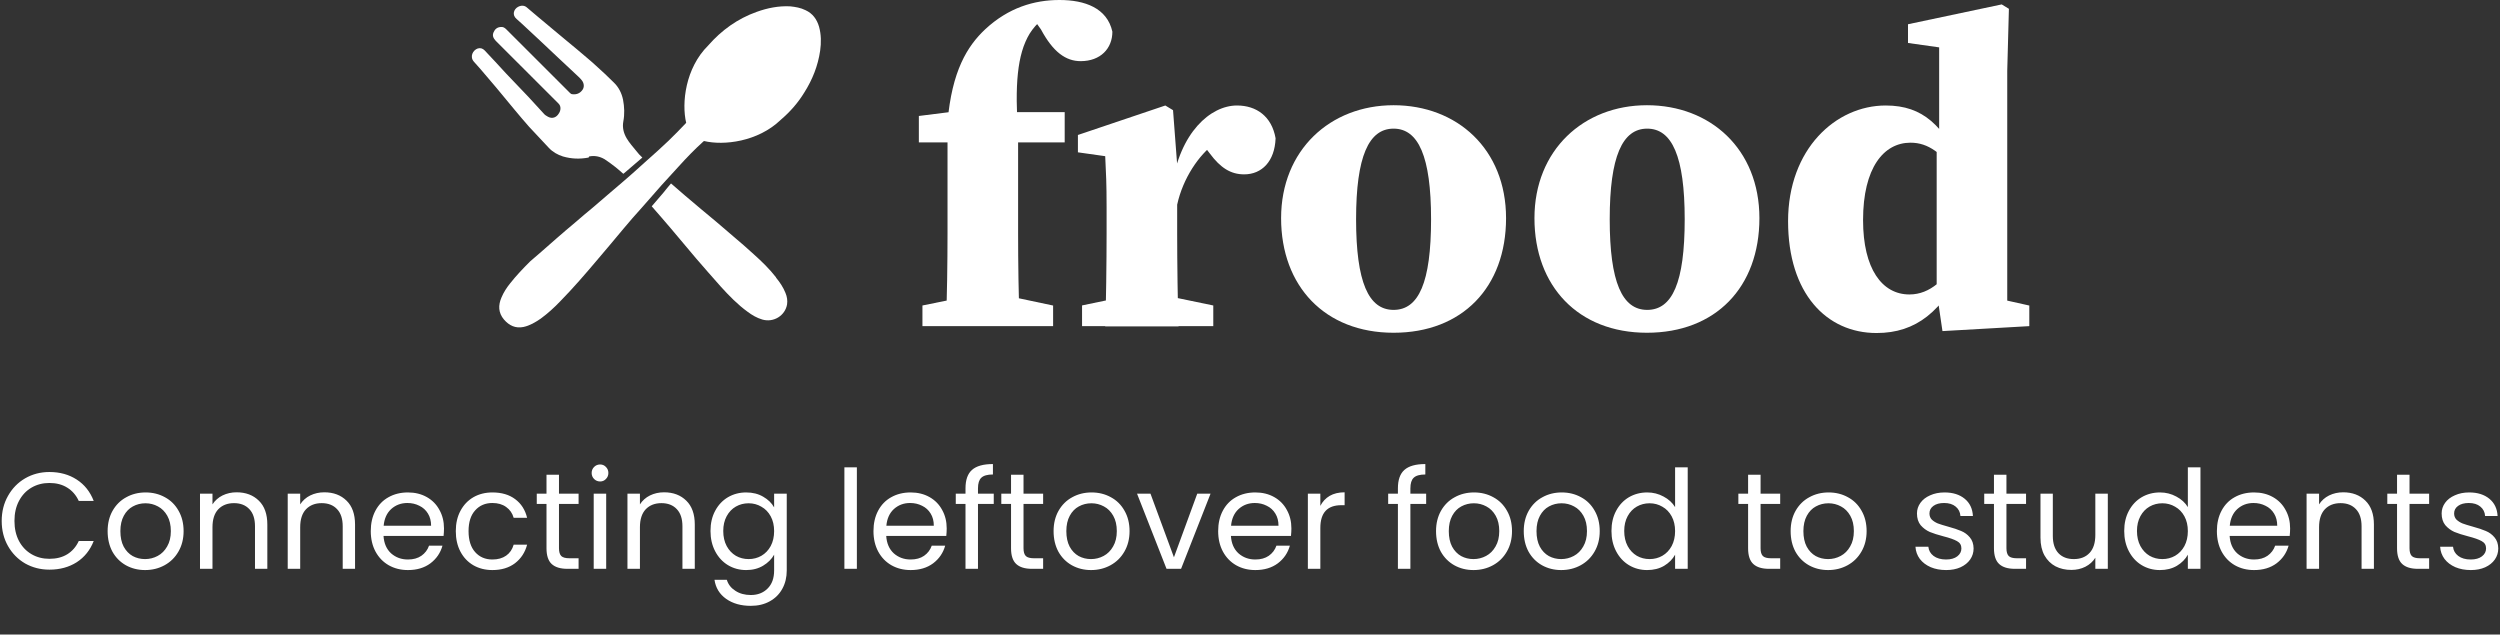 <svg width="524" height="133" viewBox="0 0 524 133" fill="none" xmlns="http://www.w3.org/2000/svg">
<rect x="0" y="0" width="524" height="133" fill="#333333" stroke="none"/>
<path d="M198.601 29.849H192.592V24.306L203.628 22.921L198.601 25.576C199.526 14.896 202.704 9.699 206.517 6.12C211.371 1.617 216.745 0 222.061 0C227.377 0 232.057 1.674 233.155 6.639C233.155 10.161 230.671 12.817 226.51 12.817C223.39 12.817 220.732 10.912 218.19 6.178L215.936 3.002L225.008 0.924L225.99 3.637C225.239 2.944 223.968 2.367 222.812 2.367C219.634 2.367 217.092 5.023 215.82 7.044C213.162 11.431 212.7 17.898 213.394 28.175V48.786C213.394 55.31 213.509 61.776 213.682 68.3H198.312C198.486 61.776 198.601 55.31 198.601 48.786V29.791V29.849ZM220.732 64.028V68.358H193.343V64.028L202.473 62.18H211.949L220.674 64.028H220.732ZM223.159 23.498V29.849H206.055V23.498H223.159Z" fill="white"/>
<path d="M231.942 43.417C231.942 38.336 231.826 36.431 231.653 32.736L225.932 31.927V28.29L244.25 22.112L245.868 23.094L246.734 34.525V48.901C246.734 54.675 246.85 64.201 247.023 68.416H231.653C231.826 64.259 231.942 54.675 231.942 48.901V43.417ZM226.741 64.028L235.64 62.18H245.405L254.304 64.028V68.358H226.799V64.028H226.741ZM239.916 36.604H246.908L245.636 39.144C247.254 27.77 253.726 22.112 259.273 22.112C263.318 22.112 266.554 24.364 267.363 28.983C267.189 33.833 264.474 36.546 260.776 36.546C257.944 36.546 255.806 35.16 253.611 32.216L250.895 28.694L254.651 30.022C251.299 32.447 247.948 37.354 246.734 42.897L239.916 42.204V36.604Z" fill="white"/>
<path d="M268.519 45.726C268.519 31.465 278.804 22.055 292.094 22.055C305.384 22.055 315.669 31.235 315.669 45.726C315.669 60.217 306.482 69.744 292.094 69.744C277.706 69.744 268.519 59.986 268.519 45.726ZM299.952 45.957C299.952 32.793 297.294 26.962 292.094 26.962C286.894 26.962 284.236 32.793 284.236 45.957C284.236 59.12 286.836 64.952 292.094 64.952C297.352 64.952 299.952 59.236 299.952 45.957Z" fill="white"/>
<path d="M321.621 45.726C321.621 31.465 331.907 22.055 345.197 22.055C358.487 22.055 368.772 31.235 368.772 45.726C368.772 60.217 359.585 69.744 345.197 69.744C330.809 69.744 321.621 59.986 321.621 45.726ZM353.113 45.957C353.113 32.793 350.455 26.962 345.254 26.962C340.054 26.962 337.396 32.793 337.396 45.957C337.396 59.12 339.996 64.952 345.254 64.952C350.513 64.952 353.113 59.236 353.113 45.957Z" fill="white"/>
<path d="M400.206 61.718C404.655 61.718 407.776 58.428 410.723 53.867L411.82 55.368C407.198 65.298 401.593 69.801 393.33 69.801C382.813 69.801 374.781 61.488 374.781 46.361C374.781 31.235 384.778 22.112 395.237 22.112C403.268 22.112 407.14 26.5 411.474 34.756L410.549 36.546C406.909 32.158 404.251 29.907 400.437 29.907C394.832 29.907 390.498 35.16 390.498 46.13C390.498 56.349 394.486 61.718 400.206 61.718ZM425.342 64.028V68.358L407.14 69.397L405.927 61.141V30.311L406.447 29.329V9.93L399.917 9.007V5.081L419.563 0.924L421.066 1.848L420.719 14.838V68.358L414.421 61.603L425.284 64.028H425.342Z" fill="white"/>
<path d="M147.579 29.56C151.681 30.542 158.846 29.733 163.642 25.115C165.607 23.44 167.283 21.535 168.612 19.341C170.287 16.685 171.443 13.799 171.905 10.623C172.136 8.949 172.136 7.275 171.674 5.6C171.212 4.041 170.345 2.829 168.843 2.136C167.803 1.617 166.705 1.443 165.607 1.328C163.18 1.212 160.869 1.674 158.615 2.483C154.57 3.926 151.219 6.351 148.445 9.526C143.649 14.261 142.84 21.593 143.823 25.75C142.609 27.02 141.396 28.29 140.125 29.503C138.622 30.946 137.062 32.331 135.502 33.717C134.52 34.583 133.595 35.449 132.613 36.315C131.111 37.643 129.55 38.971 127.99 40.299C126.777 41.338 125.563 42.377 124.292 43.474C123.021 44.514 121.807 45.553 120.536 46.65C119.207 47.747 117.878 48.901 116.549 50.056C114.758 51.615 112.967 53.231 111.118 54.79C109.673 56.234 108.228 57.735 106.957 59.351C106.206 60.275 105.57 61.257 105.108 62.354C104.415 63.97 104.415 65.529 105.628 66.972C106.726 68.243 108.055 68.878 109.731 68.531C111.06 68.243 112.215 67.55 113.313 66.799C114.816 65.702 116.145 64.49 117.416 63.162C120.132 60.391 122.674 57.446 125.159 54.502C127.008 52.365 128.799 50.172 130.648 47.978C131.919 46.477 133.191 44.975 134.52 43.532C135.907 41.973 137.293 40.357 138.68 38.798C139.894 37.47 141.107 36.142 142.32 34.814C143.938 33.024 145.614 31.292 147.405 29.676C147.405 29.676 147.405 29.676 147.463 29.618L147.579 29.56Z" fill="white"/>
<path d="M123.483 32.793C124.639 32.562 125.737 32.793 126.719 33.371C127.528 33.89 128.279 34.468 129.03 35.045C129.608 35.507 130.128 35.969 130.648 36.431C130.764 36.373 130.822 36.258 130.937 36.2C132.151 35.16 133.422 34.063 134.635 33.024C134.173 32.62 133.769 32.158 133.364 31.639C132.671 30.773 131.919 29.964 131.342 28.983C130.706 27.886 130.417 26.731 130.648 25.461C130.937 23.96 130.879 22.401 130.59 20.9C130.302 19.514 129.666 18.244 128.626 17.263C127.99 16.685 127.412 16.05 126.777 15.473C125.506 14.318 124.234 13.106 122.905 12.009C121.634 10.912 120.305 9.815 118.976 8.718C117.936 7.852 116.896 6.986 115.856 6.12C114.816 5.254 113.718 4.33 112.678 3.464C111.927 2.829 111.175 2.194 110.424 1.559C109.904 1.097 109.211 1.097 108.575 1.443C107.708 1.905 107.246 3.118 108.286 3.984C108.691 4.33 109.037 4.677 109.442 5.023C111.927 7.332 114.411 9.642 116.838 11.951C118.052 13.106 119.323 14.261 120.536 15.415C120.998 15.877 121.519 16.281 121.923 16.801C122.443 17.436 122.501 18.244 122.096 18.822C121.576 19.572 120.825 19.861 119.958 19.745C119.785 19.745 119.612 19.63 119.496 19.514C117.243 17.263 115.047 15.069 112.793 12.817C110.54 10.566 108.344 8.372 106.09 6.12C105.744 5.773 105.397 5.6 104.935 5.658C104.184 5.716 103.721 6.12 103.432 6.813C103.144 7.506 103.432 8.025 103.895 8.545C108.286 12.933 112.678 17.32 117.069 21.708C117.358 21.997 117.474 22.343 117.474 22.69C117.474 23.094 117.358 23.44 117.127 23.787C116.607 24.653 115.74 24.941 114.873 24.48C114.527 24.306 114.18 24.075 113.949 23.787C112.851 22.632 111.869 21.477 110.771 20.323C109.211 18.648 107.593 17.032 106.033 15.357C104.53 13.741 103.086 12.124 101.583 10.566C101.179 10.161 100.717 9.988 100.139 10.161C99.099 10.508 98.405 11.893 99.33 12.933C99.792 13.452 100.254 13.972 100.717 14.491C101.815 15.762 102.912 17.09 104.01 18.36C105.282 19.919 106.611 21.477 107.882 23.036C108.864 24.191 109.846 25.403 110.886 26.558C112.273 28.059 113.66 29.503 115.047 31.004C115.856 31.87 116.896 32.447 117.994 32.793C119.785 33.313 121.519 33.371 123.368 33.024L123.483 32.793Z" fill="white"/>
<path d="M162.66 58.139C161.273 56.349 159.655 54.79 157.98 53.289C156.593 52.019 155.206 50.807 153.761 49.594C152.548 48.555 151.335 47.516 150.121 46.477C149.081 45.611 148.041 44.745 147.001 43.879C145.903 42.955 144.747 41.973 143.649 41.05C142.667 40.183 141.627 39.317 140.645 38.451C140.125 39.087 139.547 39.721 139.027 40.414C138.218 41.338 137.409 42.32 136.6 43.243C137.236 43.994 137.929 44.745 138.565 45.495C139.894 46.996 141.165 48.555 142.494 50.114C143.592 51.442 144.747 52.77 145.845 54.097C147.579 56.118 149.312 58.081 151.103 60.102C152.837 62.007 154.628 63.855 156.708 65.356C157.633 66.049 158.615 66.626 159.771 66.972C162.14 67.665 164.567 66.164 164.971 63.797C165.087 62.989 164.971 62.18 164.625 61.372C164.162 60.217 163.469 59.178 162.66 58.197V58.139Z" fill="white"/>
<path d="M0.357 109.194C0.357 107.24 0.797 105.487 1.679 103.934C2.56 102.363 3.758 101.137 5.272 100.256C6.805 99.374 8.5 98.933 10.359 98.933C12.543 98.933 14.45 99.46 16.078 100.514C17.707 101.568 18.895 103.063 19.642 104.998H16.51C15.954 103.791 15.149 102.861 14.095 102.21C13.061 101.559 11.815 101.233 10.359 101.233C8.96 101.233 7.705 101.559 6.594 102.21C5.482 102.861 4.611 103.791 3.978 104.998C3.346 106.186 3.03 107.585 3.03 109.194C3.03 110.785 3.346 112.183 3.978 113.391C4.611 114.579 5.482 115.498 6.594 116.15C7.705 116.801 8.96 117.127 10.359 117.127C11.815 117.127 13.061 116.811 14.095 116.178C15.149 115.527 15.954 114.598 16.51 113.391H19.642C18.895 115.307 17.707 116.792 16.078 117.845C14.45 118.88 12.543 119.398 10.359 119.398C8.5 119.398 6.805 118.966 5.272 118.104C3.758 117.223 2.56 116.006 1.679 114.454C0.797 112.902 0.357 111.149 0.357 109.194ZM30.405 119.484C28.93 119.484 27.588 119.148 26.381 118.478C25.193 117.807 24.254 116.859 23.565 115.632C22.894 114.387 22.559 112.95 22.559 111.321C22.559 109.712 22.904 108.294 23.593 107.067C24.302 105.822 25.26 104.873 26.468 104.222C27.675 103.551 29.026 103.216 30.52 103.216C32.015 103.216 33.366 103.551 34.573 104.222C35.78 104.873 36.728 105.812 37.418 107.039C38.127 108.265 38.482 109.692 38.482 111.321C38.482 112.95 38.117 114.387 37.389 115.632C36.68 116.859 35.713 117.807 34.486 118.478C33.26 119.148 31.9 119.484 30.405 119.484ZM30.405 117.184C31.344 117.184 32.225 116.964 33.049 116.523C33.873 116.083 34.534 115.422 35.033 114.54C35.55 113.659 35.809 112.586 35.809 111.321C35.809 110.056 35.559 108.983 35.061 108.102C34.563 107.221 33.912 106.569 33.107 106.148C32.302 105.707 31.43 105.487 30.491 105.487C29.533 105.487 28.652 105.707 27.847 106.148C27.061 106.569 26.429 107.221 25.95 108.102C25.471 108.983 25.232 110.056 25.232 111.321C25.232 112.605 25.462 113.688 25.921 114.569C26.401 115.45 27.033 116.111 27.818 116.552C28.604 116.974 29.466 117.184 30.405 117.184ZM49.594 103.187C51.511 103.187 53.063 103.772 54.251 104.94C55.439 106.09 56.033 107.757 56.033 109.942V119.225H53.446V110.315C53.446 108.744 53.053 107.546 52.267 106.722C51.482 105.879 50.409 105.458 49.048 105.458C47.669 105.458 46.567 105.889 45.743 106.751C44.938 107.613 44.536 108.868 44.536 110.516V119.225H41.92V103.475H44.536V105.716C45.053 104.912 45.753 104.289 46.634 103.848C47.535 103.408 48.522 103.187 49.594 103.187ZM67.979 103.187C69.895 103.187 71.447 103.772 72.635 104.94C73.823 106.09 74.417 107.757 74.417 109.942V119.225H71.831V110.315C71.831 108.744 71.438 107.546 70.652 106.722C69.867 105.879 68.793 105.458 67.433 105.458C66.053 105.458 64.952 105.889 64.128 106.751C63.323 107.613 62.921 108.868 62.921 110.516V119.225H60.305V103.475H62.921V105.716C63.438 104.912 64.137 104.289 65.019 103.848C65.919 103.408 66.906 103.187 67.979 103.187ZM93.061 110.746C93.061 111.244 93.032 111.771 92.974 112.327H80.385C80.481 113.879 81.008 115.096 81.966 115.977C82.944 116.84 84.122 117.271 85.501 117.271C86.632 117.271 87.571 117.012 88.318 116.495C89.085 115.958 89.621 115.249 89.928 114.368H92.744C92.323 115.881 91.48 117.117 90.215 118.075C88.951 119.014 87.379 119.484 85.501 119.484C84.007 119.484 82.666 119.148 81.478 118.478C80.309 117.807 79.389 116.859 78.719 115.632C78.048 114.387 77.713 112.95 77.713 111.321C77.713 109.692 78.038 108.265 78.69 107.039C79.341 105.812 80.251 104.873 81.42 104.222C82.608 103.551 83.969 103.216 85.501 103.216C86.996 103.216 88.318 103.542 89.468 104.193C90.618 104.845 91.499 105.745 92.112 106.895C92.744 108.025 93.061 109.309 93.061 110.746ZM90.359 110.2C90.359 109.204 90.138 108.351 89.698 107.642C89.257 106.914 88.653 106.368 87.887 106.004C87.14 105.621 86.306 105.429 85.387 105.429C84.064 105.429 82.934 105.851 81.995 106.694C81.075 107.537 80.548 108.706 80.414 110.2H90.359ZM95.536 111.321C95.536 109.692 95.862 108.274 96.513 107.067C97.165 105.841 98.065 104.893 99.215 104.222C100.384 103.551 101.715 103.216 103.21 103.216C105.145 103.216 106.735 103.685 107.981 104.624C109.246 105.563 110.079 106.866 110.481 108.533H107.665C107.397 107.575 106.87 106.818 106.084 106.263C105.318 105.707 104.359 105.429 103.21 105.429C101.715 105.429 100.508 105.946 99.588 106.981C98.669 107.997 98.209 109.443 98.209 111.321C98.209 113.218 98.669 114.684 99.588 115.719C100.508 116.753 101.715 117.271 103.21 117.271C104.359 117.271 105.318 117.002 106.084 116.466C106.85 115.929 107.377 115.163 107.665 114.167H110.481C110.06 115.776 109.217 117.069 107.952 118.047C106.688 119.005 105.107 119.484 103.21 119.484C101.715 119.484 100.384 119.148 99.215 118.478C98.065 117.807 97.165 116.859 96.513 115.632C95.862 114.406 95.536 112.969 95.536 111.321ZM117.162 105.63V114.914C117.162 115.68 117.325 116.226 117.65 116.552C117.976 116.859 118.541 117.012 119.346 117.012H121.272V119.225H118.915C117.459 119.225 116.367 118.89 115.638 118.219C114.91 117.548 114.546 116.447 114.546 114.914V105.63H112.506V103.475H114.546V99.508H117.162V103.475H121.272V105.63H117.162ZM125.792 100.917C125.293 100.917 124.872 100.744 124.527 100.399C124.182 100.054 124.01 99.633 124.01 99.135C124.01 98.636 124.182 98.215 124.527 97.87C124.872 97.525 125.293 97.353 125.792 97.353C126.271 97.353 126.673 97.525 126.999 97.87C127.344 98.215 127.516 98.636 127.516 99.135C127.516 99.633 127.344 100.054 126.999 100.399C126.673 100.744 126.271 100.917 125.792 100.917ZM127.056 103.475V119.225H124.441V103.475H127.056ZM139.188 103.187C141.104 103.187 142.656 103.772 143.844 104.94C145.032 106.09 145.626 107.757 145.626 109.942V119.225H143.039V110.315C143.039 108.744 142.647 107.546 141.861 106.722C141.075 105.879 140.002 105.458 138.642 105.458C137.262 105.458 136.161 105.889 135.337 106.751C134.532 107.613 134.129 108.868 134.129 110.516V119.225H131.514V103.475H134.129V105.716C134.647 104.912 135.346 104.289 136.228 103.848C137.128 103.408 138.115 103.187 139.188 103.187ZM156.394 103.216C157.755 103.216 158.943 103.513 159.958 104.107C160.993 104.701 161.759 105.448 162.257 106.349V103.475H164.902V119.57C164.902 121.007 164.595 122.281 163.982 123.393C163.369 124.523 162.487 125.405 161.338 126.037C160.207 126.669 158.885 126.985 157.371 126.985C155.302 126.985 153.577 126.497 152.198 125.52C150.818 124.542 150.004 123.211 149.755 121.524H152.342C152.629 122.482 153.223 123.249 154.124 123.824C155.024 124.418 156.107 124.715 157.371 124.715C158.808 124.715 159.977 124.264 160.878 123.364C161.798 122.463 162.257 121.199 162.257 119.57V116.265C161.74 117.184 160.974 117.951 159.958 118.564C158.943 119.177 157.755 119.484 156.394 119.484C154.995 119.484 153.721 119.139 152.572 118.449C151.441 117.759 150.55 116.792 149.899 115.546C149.247 114.301 148.921 112.883 148.921 111.292C148.921 109.683 149.247 108.274 149.899 107.067C150.55 105.841 151.441 104.893 152.572 104.222C153.721 103.551 154.995 103.216 156.394 103.216ZM162.257 111.321C162.257 110.133 162.018 109.098 161.539 108.217C161.06 107.336 160.408 106.665 159.585 106.205C158.78 105.726 157.889 105.487 156.912 105.487C155.934 105.487 155.043 105.716 154.239 106.176C153.434 106.636 152.792 107.307 152.313 108.188C151.834 109.07 151.594 110.104 151.594 111.292C151.594 112.5 151.834 113.553 152.313 114.454C152.792 115.335 153.434 116.016 154.239 116.495C155.043 116.954 155.934 117.184 156.912 117.184C157.889 117.184 158.78 116.954 159.585 116.495C160.408 116.016 161.06 115.335 161.539 114.454C162.018 113.553 162.257 112.509 162.257 111.321ZM179.6 97.956V119.225H176.984V97.956H179.6ZM198.428 110.746C198.428 111.244 198.4 111.771 198.342 112.327H185.753C185.849 113.879 186.376 115.096 187.334 115.977C188.311 116.84 189.49 117.271 190.869 117.271C192 117.271 192.939 117.012 193.686 116.495C194.452 115.958 194.989 115.249 195.295 114.368H198.112C197.691 115.881 196.848 117.117 195.583 118.075C194.318 119.014 192.747 119.484 190.869 119.484C189.375 119.484 188.033 119.148 186.845 118.478C185.677 117.807 184.757 116.859 184.086 115.632C183.416 114.387 183.08 112.95 183.08 111.321C183.08 109.692 183.406 108.265 184.057 107.039C184.709 105.812 185.619 104.873 186.788 104.222C187.976 103.551 189.336 103.216 190.869 103.216C192.364 103.216 193.686 103.542 194.836 104.193C195.985 104.845 196.867 105.745 197.48 106.895C198.112 108.025 198.428 109.309 198.428 110.746ZM195.727 110.2C195.727 109.204 195.506 108.351 195.066 107.642C194.625 106.914 194.021 106.368 193.255 106.004C192.508 105.621 191.674 105.429 190.754 105.429C189.432 105.429 188.302 105.851 187.363 106.694C186.443 107.537 185.916 108.706 185.782 110.2H195.727ZM208.29 105.63H204.985V119.225H202.369V105.63H200.329V103.475H202.369V102.354C202.369 100.591 202.82 99.307 203.72 98.502C204.64 97.678 206.106 97.266 208.118 97.266V99.451C206.968 99.451 206.154 99.681 205.675 100.141C205.215 100.581 204.985 101.319 204.985 102.354V103.475H208.29V105.63ZM214.53 105.63V114.914C214.53 115.68 214.693 116.226 215.019 116.552C215.344 116.859 215.91 117.012 216.714 117.012H218.64V119.225H216.283C214.827 119.225 213.735 118.89 213.007 118.219C212.279 117.548 211.914 116.447 211.914 114.914V105.63H209.874V103.475H211.914V99.508H214.53V103.475H218.64V105.63H214.53ZM228.678 119.484C227.203 119.484 225.862 119.148 224.654 118.478C223.466 117.807 222.528 116.859 221.838 115.632C221.167 114.387 220.832 112.95 220.832 111.321C220.832 109.712 221.177 108.294 221.867 107.067C222.575 105.822 223.534 104.873 224.741 104.222C225.948 103.551 227.299 103.216 228.793 103.216C230.288 103.216 231.639 103.551 232.846 104.222C234.053 104.873 235.002 105.812 235.691 107.039C236.4 108.265 236.755 109.692 236.755 111.321C236.755 112.95 236.391 114.387 235.663 115.632C234.954 116.859 233.986 117.807 232.76 118.478C231.533 119.148 230.173 119.484 228.678 119.484ZM228.678 117.184C229.617 117.184 230.499 116.964 231.323 116.523C232.146 116.083 232.808 115.422 233.306 114.54C233.823 113.659 234.082 112.586 234.082 111.321C234.082 110.056 233.833 108.983 233.334 108.102C232.836 107.221 232.185 106.569 231.38 106.148C230.575 105.707 229.703 105.487 228.765 105.487C227.806 105.487 226.925 105.707 226.12 106.148C225.335 106.569 224.702 107.221 224.223 108.102C223.744 108.983 223.505 110.056 223.505 111.321C223.505 112.605 223.735 113.688 224.195 114.569C224.674 115.45 225.306 116.111 226.092 116.552C226.877 116.974 227.739 117.184 228.678 117.184ZM246.057 116.811L250.943 103.475H253.731L247.552 119.225H244.505L238.325 103.475H241.142L246.057 116.811ZM270.676 110.746C270.676 111.244 270.647 111.771 270.589 112.327H258.001C258.096 113.879 258.623 115.096 259.581 115.977C260.559 116.84 261.737 117.271 263.117 117.271C264.247 117.271 265.186 117.012 265.933 116.495C266.7 115.958 267.236 115.249 267.543 114.368H270.359C269.938 115.881 269.095 117.117 267.83 118.075C266.566 119.014 264.994 119.484 263.117 119.484C261.622 119.484 260.281 119.148 259.093 118.478C257.924 117.807 257.004 116.859 256.334 115.632C255.663 114.387 255.328 112.95 255.328 111.321C255.328 109.692 255.653 108.265 256.305 107.039C256.956 105.812 257.866 104.873 259.035 104.222C260.223 103.551 261.584 103.216 263.117 103.216C264.611 103.216 265.933 103.542 267.083 104.193C268.233 104.845 269.114 105.745 269.727 106.895C270.359 108.025 270.676 109.309 270.676 110.746ZM267.974 110.2C267.974 109.204 267.754 108.351 267.313 107.642C266.872 106.914 266.269 106.368 265.502 106.004C264.755 105.621 263.921 105.429 263.002 105.429C261.679 105.429 260.549 105.851 259.61 106.694C258.69 107.537 258.163 108.706 258.029 110.2H267.974ZM276.744 106.033C277.203 105.132 277.855 104.433 278.698 103.934C279.56 103.436 280.605 103.187 281.831 103.187V105.889H281.141C278.209 105.889 276.744 107.479 276.744 110.66V119.225H274.128V103.475H276.744V106.033ZM298.922 105.63H295.617V119.225H293.001V105.63H290.961V103.475H293.001V102.354C293.001 100.591 293.452 99.307 294.352 98.502C295.272 97.678 296.738 97.266 298.75 97.266V99.451C297.6 99.451 296.786 99.681 296.307 100.141C295.847 100.581 295.617 101.319 295.617 102.354V103.475H298.922V105.63ZM308.841 119.484C307.365 119.484 306.024 119.148 304.817 118.478C303.629 117.807 302.69 116.859 302 115.632C301.33 114.387 300.994 112.95 300.994 111.321C300.994 109.712 301.339 108.294 302.029 107.067C302.738 105.822 303.696 104.873 304.903 104.222C306.11 103.551 307.461 103.216 308.956 103.216C310.45 103.216 311.801 103.551 313.008 104.222C314.216 104.873 315.164 105.812 315.854 107.039C316.563 108.265 316.917 109.692 316.917 111.321C316.917 112.95 316.553 114.387 315.825 115.632C315.116 116.859 314.149 117.807 312.922 118.478C311.696 119.148 310.335 119.484 308.841 119.484ZM308.841 117.184C309.78 117.184 310.661 116.964 311.485 116.523C312.309 116.083 312.97 115.422 313.468 114.54C313.986 113.659 314.244 112.586 314.244 111.321C314.244 110.056 313.995 108.983 313.497 108.102C312.999 107.221 312.347 106.569 311.543 106.148C310.738 105.707 309.866 105.487 308.927 105.487C307.969 105.487 307.088 105.707 306.283 106.148C305.497 106.569 304.865 107.221 304.386 108.102C303.907 108.983 303.667 110.056 303.667 111.321C303.667 112.605 303.897 113.688 304.357 114.569C304.836 115.45 305.469 116.111 306.254 116.552C307.04 116.974 307.902 117.184 308.841 117.184ZM327.225 119.484C325.75 119.484 324.409 119.148 323.202 118.478C322.014 117.807 321.075 116.859 320.385 115.632C319.714 114.387 319.379 112.95 319.379 111.321C319.379 109.712 319.724 108.294 320.414 107.067C321.123 105.822 322.081 104.873 323.288 104.222C324.495 103.551 325.846 103.216 327.34 103.216C328.835 103.216 330.186 103.551 331.393 104.222C332.6 104.873 333.549 105.812 334.238 107.039C334.947 108.265 335.302 109.692 335.302 111.321C335.302 112.95 334.938 114.387 334.21 115.632C333.501 116.859 332.533 117.807 331.307 118.478C330.081 119.148 328.72 119.484 327.225 119.484ZM327.225 117.184C328.164 117.184 329.046 116.964 329.87 116.523C330.694 116.083 331.355 115.422 331.853 114.54C332.37 113.659 332.629 112.586 332.629 111.321C332.629 110.056 332.38 108.983 331.882 108.102C331.383 107.221 330.732 106.569 329.927 106.148C329.122 105.707 328.251 105.487 327.312 105.487C326.354 105.487 325.472 105.707 324.667 106.148C323.882 106.569 323.25 107.221 322.771 108.102C322.291 108.983 322.052 110.056 322.052 111.321C322.052 112.605 322.282 113.688 322.742 114.569C323.221 115.45 323.853 116.111 324.639 116.552C325.424 116.974 326.287 117.184 327.225 117.184ZM337.764 111.292C337.764 109.683 338.089 108.274 338.741 107.067C339.392 105.841 340.283 104.893 341.414 104.222C342.563 103.551 343.847 103.216 345.265 103.216C346.492 103.216 347.632 103.503 348.685 104.078C349.739 104.634 350.544 105.372 351.1 106.291V97.956H353.744V119.225H351.1V116.265C350.582 117.204 349.816 117.98 348.8 118.593C347.785 119.187 346.597 119.484 345.236 119.484C343.838 119.484 342.563 119.139 341.414 118.449C340.283 117.759 339.392 116.792 338.741 115.546C338.089 114.301 337.764 112.883 337.764 111.292ZM351.1 111.321C351.1 110.133 350.86 109.098 350.381 108.217C349.902 107.336 349.251 106.665 348.427 106.205C347.622 105.726 346.731 105.487 345.754 105.487C344.777 105.487 343.886 105.716 343.081 106.176C342.276 106.636 341.634 107.307 341.155 108.188C340.676 109.07 340.437 110.104 340.437 111.292C340.437 112.5 340.676 113.553 341.155 114.454C341.634 115.335 342.276 116.016 343.081 116.495C343.886 116.954 344.777 117.184 345.754 117.184C346.731 117.184 347.622 116.954 348.427 116.495C349.251 116.016 349.902 115.335 350.381 114.454C350.86 113.553 351.1 112.509 351.1 111.321ZM369.017 105.63V114.914C369.017 115.68 369.18 116.226 369.505 116.552C369.831 116.859 370.396 117.012 371.201 117.012H373.127V119.225H370.77C369.314 119.225 368.222 118.89 367.494 118.219C366.765 117.548 366.401 116.447 366.401 114.914V105.63H364.361V103.475H366.401V99.508H369.017V103.475H373.127V105.63H369.017ZM383.165 119.484C381.69 119.484 380.349 119.148 379.141 118.478C377.953 117.807 377.015 116.859 376.325 115.632C375.654 114.387 375.319 112.95 375.319 111.321C375.319 109.712 375.664 108.294 376.353 107.067C377.062 105.822 378.02 104.873 379.228 104.222C380.435 103.551 381.786 103.216 383.28 103.216C384.775 103.216 386.126 103.551 387.333 104.222C388.54 104.873 389.488 105.812 390.178 107.039C390.887 108.265 391.242 109.692 391.242 111.321C391.242 112.95 390.878 114.387 390.149 115.632C389.441 116.859 388.473 117.807 387.247 118.478C386.02 119.148 384.66 119.484 383.165 119.484ZM383.165 117.184C384.104 117.184 384.986 116.964 385.809 116.523C386.633 116.083 387.294 115.422 387.793 114.54C388.31 113.659 388.569 112.586 388.569 111.321C388.569 110.056 388.32 108.983 387.821 108.102C387.323 107.221 386.672 106.569 385.867 106.148C385.062 105.707 384.19 105.487 383.251 105.487C382.293 105.487 381.412 105.707 380.607 106.148C379.822 106.569 379.189 107.221 378.71 108.102C378.231 108.983 377.992 110.056 377.992 111.321C377.992 112.605 378.222 113.688 378.682 114.569C379.161 115.45 379.793 116.111 380.578 116.552C381.364 116.974 382.226 117.184 383.165 117.184ZM407.919 119.484C406.712 119.484 405.629 119.283 404.671 118.88C403.713 118.459 402.956 117.884 402.401 117.156C401.845 116.408 401.538 115.556 401.481 114.598H404.183C404.259 115.383 404.623 116.025 405.275 116.523C405.945 117.022 406.817 117.271 407.89 117.271C408.887 117.271 409.672 117.05 410.247 116.61C410.822 116.169 411.109 115.613 411.109 114.943C411.109 114.253 410.803 113.745 410.19 113.419C409.577 113.074 408.628 112.739 407.344 112.413C406.175 112.107 405.217 111.8 404.47 111.494C403.742 111.168 403.11 110.698 402.573 110.085C402.056 109.453 401.797 108.629 401.797 107.613C401.797 106.809 402.037 106.071 402.516 105.4C402.995 104.73 403.675 104.203 404.556 103.82C405.438 103.417 406.444 103.216 407.574 103.216C409.318 103.216 410.726 103.657 411.799 104.538C412.872 105.419 413.447 106.627 413.524 108.16H410.908C410.851 107.336 410.515 106.675 409.902 106.176C409.308 105.678 408.503 105.429 407.488 105.429C406.549 105.429 405.802 105.63 405.246 106.033C404.69 106.435 404.413 106.962 404.413 107.613C404.413 108.131 404.575 108.562 404.901 108.907C405.246 109.233 405.668 109.501 406.166 109.712C406.683 109.903 407.392 110.124 408.293 110.373C409.423 110.679 410.343 110.986 411.052 111.292C411.761 111.58 412.364 112.02 412.863 112.614C413.38 113.208 413.648 113.985 413.667 114.943C413.667 115.805 413.428 116.581 412.949 117.271C412.47 117.96 411.79 118.507 410.908 118.909C410.046 119.292 409.05 119.484 407.919 119.484ZM420.55 105.63V114.914C420.55 115.68 420.713 116.226 421.039 116.552C421.364 116.859 421.93 117.012 422.734 117.012H424.66V119.225H422.303C420.847 119.225 419.755 118.89 419.027 118.219C418.299 117.548 417.934 116.447 417.934 114.914V105.63H415.894V103.475H417.934V99.508H420.55V103.475H424.66V105.63H420.55ZM441.798 103.475V119.225H439.182V116.897C438.684 117.702 437.984 118.334 437.084 118.794C436.202 119.235 435.225 119.455 434.152 119.455C432.926 119.455 431.824 119.206 430.847 118.708C429.87 118.19 429.094 117.424 428.519 116.408C427.963 115.393 427.685 114.157 427.685 112.701V103.475H430.272V112.356C430.272 113.908 430.665 115.105 431.45 115.949C432.236 116.772 433.309 117.184 434.67 117.184C436.068 117.184 437.17 116.753 437.975 115.891C438.78 115.029 439.182 113.774 439.182 112.126V103.475H441.798ZM445.236 111.292C445.236 109.683 445.562 108.274 446.214 107.067C446.865 105.841 447.756 104.893 448.887 104.222C450.036 103.551 451.32 103.216 452.738 103.216C453.964 103.216 455.104 103.503 456.158 104.078C457.212 104.634 458.017 105.372 458.573 106.291V97.956H461.217V119.225H458.573V116.265C458.055 117.204 457.289 117.98 456.273 118.593C455.258 119.187 454.07 119.484 452.709 119.484C451.311 119.484 450.036 119.139 448.887 118.449C447.756 117.759 446.865 116.792 446.214 115.546C445.562 114.301 445.236 112.883 445.236 111.292ZM458.573 111.321C458.573 110.133 458.333 109.098 457.854 108.217C457.375 107.336 456.724 106.665 455.9 106.205C455.095 105.726 454.204 105.487 453.227 105.487C452.249 105.487 451.358 105.716 450.554 106.176C449.749 106.636 449.107 107.307 448.628 108.188C448.149 109.07 447.909 110.104 447.909 111.292C447.909 112.5 448.149 113.553 448.628 114.454C449.107 115.335 449.749 116.016 450.554 116.495C451.358 116.954 452.249 117.184 453.227 117.184C454.204 117.184 455.095 116.954 455.9 116.495C456.724 116.016 457.375 115.335 457.854 114.454C458.333 113.553 458.573 112.509 458.573 111.321ZM480.008 110.746C480.008 111.244 479.979 111.771 479.921 112.327H467.333C467.428 113.879 467.955 115.096 468.913 115.977C469.891 116.84 471.069 117.271 472.449 117.271C473.579 117.271 474.518 117.012 475.265 116.495C476.032 115.958 476.568 115.249 476.875 114.368H479.692C479.27 115.881 478.427 117.117 477.162 118.075C475.898 119.014 474.326 119.484 472.449 119.484C470.954 119.484 469.613 119.148 468.425 118.478C467.256 117.807 466.336 116.859 465.666 115.632C464.995 114.387 464.66 112.95 464.66 111.321C464.66 109.692 464.985 108.265 465.637 107.039C466.288 105.812 467.198 104.873 468.367 104.222C469.555 103.551 470.916 103.216 472.449 103.216C473.943 103.216 475.265 103.542 476.415 104.193C477.565 104.845 478.446 105.745 479.059 106.895C479.692 108.025 480.008 109.309 480.008 110.746ZM477.306 110.2C477.306 109.204 477.086 108.351 476.645 107.642C476.204 106.914 475.601 106.368 474.834 106.004C474.087 105.621 473.253 105.429 472.334 105.429C471.011 105.429 469.881 105.851 468.942 106.694C468.022 107.537 467.495 108.706 467.361 110.2H477.306ZM491.134 103.187C493.05 103.187 494.602 103.772 495.79 104.94C496.978 106.09 497.572 107.757 497.572 109.942V119.225H494.985V110.315C494.985 108.744 494.593 107.546 493.807 106.722C493.021 105.879 491.948 105.458 490.588 105.458C489.208 105.458 488.107 105.889 487.283 106.751C486.478 107.613 486.076 108.868 486.076 110.516V119.225H483.46V103.475H486.076V105.716C486.593 104.912 487.292 104.289 488.174 103.848C489.074 103.408 490.061 103.187 491.134 103.187ZM505.035 105.63V114.914C505.035 115.68 505.198 116.226 505.524 116.552C505.849 116.859 506.415 117.012 507.219 117.012H509.145V119.225H506.788C505.332 119.225 504.24 118.89 503.512 118.219C502.784 117.548 502.419 116.447 502.419 114.914V105.63H500.379V103.475H502.419V99.508H505.035V103.475H509.145V105.63H505.035ZM517.89 119.484C516.683 119.484 515.6 119.283 514.642 118.88C513.684 118.459 512.927 117.884 512.372 117.156C511.816 116.408 511.509 115.556 511.452 114.598H514.154C514.23 115.383 514.594 116.025 515.246 116.523C515.916 117.022 516.788 117.271 517.861 117.271C518.858 117.271 519.643 117.05 520.218 116.61C520.793 116.169 521.08 115.613 521.08 114.943C521.08 114.253 520.774 113.745 520.161 113.419C519.547 113.074 518.599 112.739 517.315 112.413C516.146 112.107 515.188 111.8 514.441 111.494C513.713 111.168 513.081 110.698 512.544 110.085C512.027 109.453 511.768 108.629 511.768 107.613C511.768 106.809 512.007 106.071 512.487 105.4C512.966 104.73 513.646 104.203 514.527 103.82C515.409 103.417 516.415 103.216 517.545 103.216C519.289 103.216 520.697 103.657 521.77 104.538C522.843 105.419 523.418 106.627 523.495 108.16H520.879C520.822 107.336 520.486 106.675 519.873 106.176C519.279 105.678 518.474 105.429 517.459 105.429C516.52 105.429 515.773 105.63 515.217 106.033C514.661 106.435 514.383 106.962 514.383 107.613C514.383 108.131 514.546 108.562 514.872 108.907C515.217 109.233 515.639 109.501 516.137 109.712C516.654 109.903 517.363 110.124 518.264 110.373C519.394 110.679 520.314 110.986 521.023 111.292C521.732 111.58 522.335 112.02 522.834 112.614C523.351 113.208 523.619 113.985 523.638 114.943C523.638 115.805 523.399 116.581 522.92 117.271C522.441 117.96 521.761 118.507 520.879 118.909C520.017 119.292 519.02 119.484 517.89 119.484Z" fill="white"/>
</svg>
